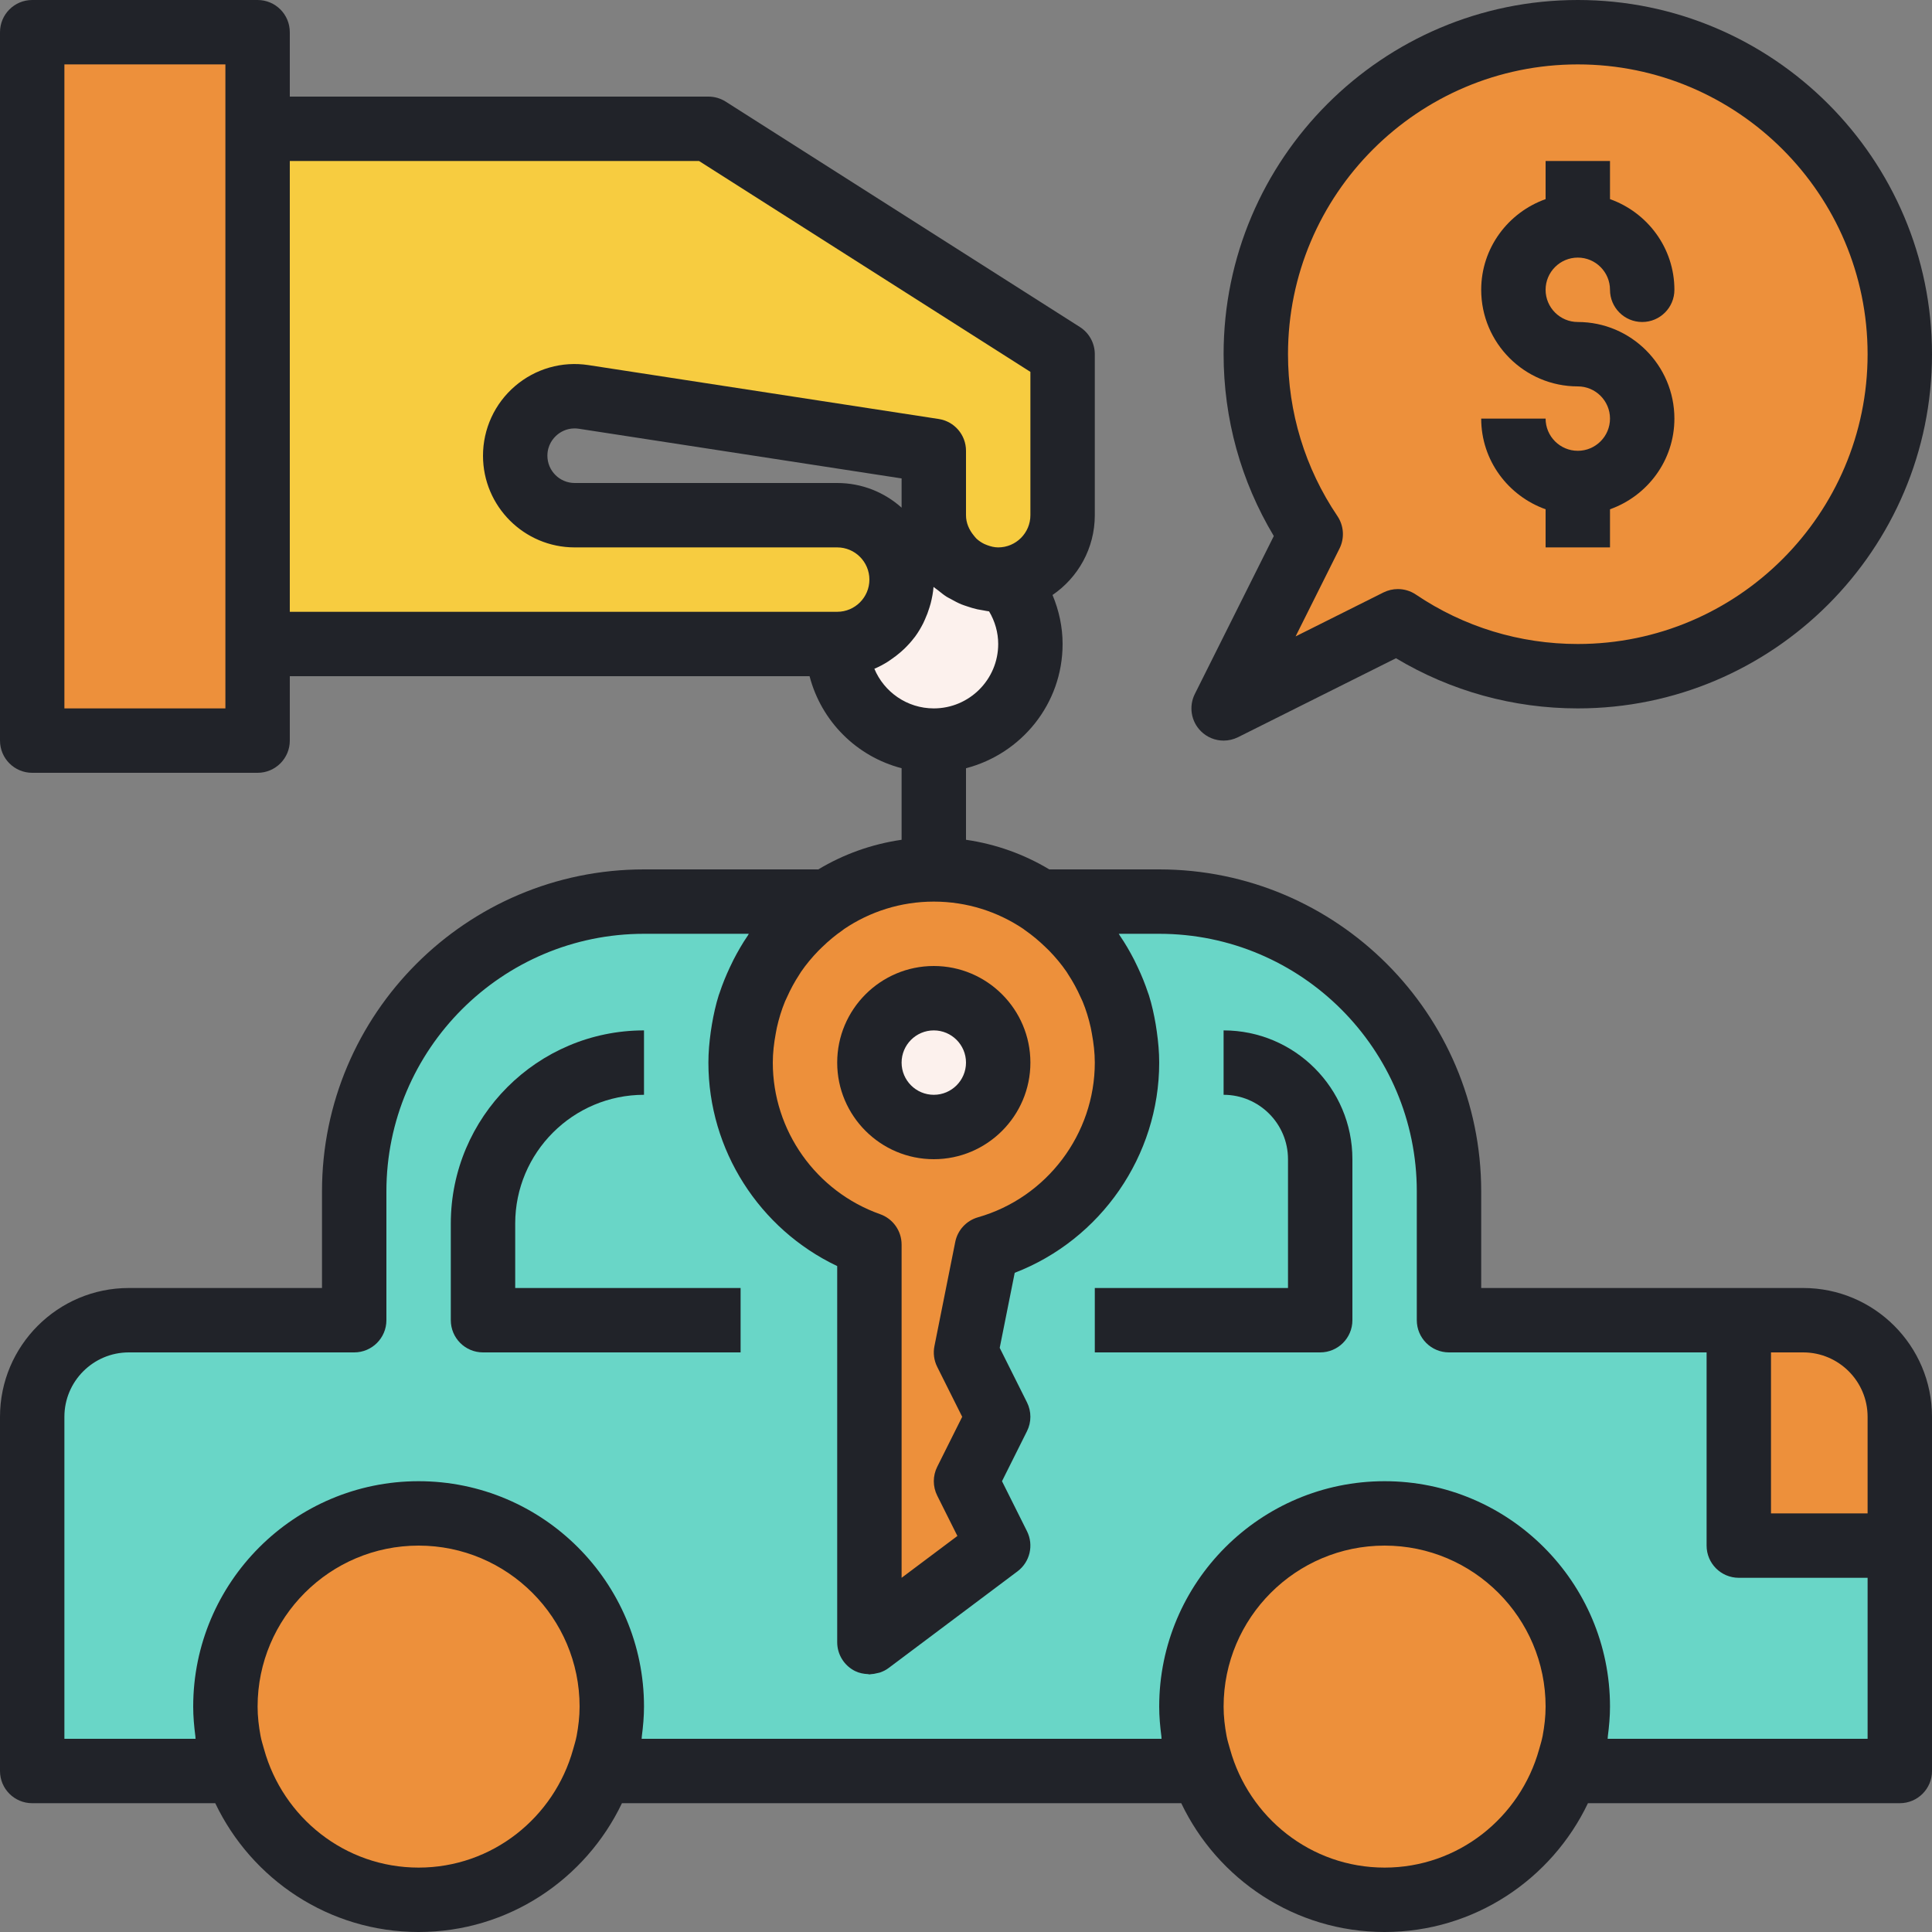 <?xml version="1.0" encoding="iso-8859-1"?>
<!-- Generator: Adobe Illustrator 19.0.0, SVG Export Plug-In . SVG Version: 6.00 Build 0)  -->
<svg version="1.1" id="Capa_1" xmlns="http://www.w3.org/2000/svg" xmlns:xlink="http://www.w3.org/1999/xlink" x="0px" y="0px"
viewBox="0 0 480 480" style="enable-background:new 0 0 480 480;" xml:space="preserve">
<rect x="0" y="0" width="480" height="480" fill="#808080" stroke="none"/>
<polygon style="fill:#ED903B;" points="64,160 64,32 64,8 8,8 8,184 64,184 "/>
<path style="fill:#FCF1ED;" d="M244.168,143.488c-0.32-0.08-0.624-0.192-0.936-0.288c-0.968-0.304-1.896-0.688-2.776-1.168
c-0.216-0.112-0.432-0.224-0.64-0.344c-2.232-1.352-4.12-3.208-5.472-5.448c-0.784-0.08-1.536-0.24-2.344-0.24
c-3.272,0-6.392,0.664-9.232,1.856c0,0.008,0,0.008,0.008,0.016c0.392,0.944,0.696,1.928,0.904,2.944
c0.208,1.032,0.32,2.096,0.32,3.184c0,8.84-7.16,16-16,16c0,13.256,10.744,24,24,24c13.256,0,24-10.744,24-24
c0-6.248-2.448-11.896-6.368-16.168C249.088,143.888,248.56,144,248,144C246.672,144,245.4,143.792,244.168,143.488z"/>
<path style="fill:#F7CC40;" d="M208,160c8.84,0,16-7.16,16-16c0-1.088-0.112-2.152-0.32-3.184c-0.208-1.024-0.512-2.008-0.904-2.944
C220.368,132.08,214.664,128,208,128h-65.224c-8.16,0-14.776-6.616-14.776-14.776c0-9.056,8.072-15.984,17.024-14.608L232,112v16
c0,3.024,0.888,5.824,2.344,8.24c1.352,2.232,3.24,4.096,5.472,5.448c0.208,0.128,0.424,0.232,0.64,0.344
c0.88,0.472,1.8,0.864,2.776,1.168c0.312,0.096,0.616,0.208,0.936,0.288C245.4,143.792,246.672,144,248,144
c0.56,0,1.088-0.112,1.632-0.168C257.696,143.008,264,136.28,264,128V88l-88-56H64v128H208z"/>
<path style="fill:#ED903B;" d="M200.448,227.888c-1.168,1.016-2.28,2.096-3.344,3.224c-0.312,0.328-0.608,0.664-0.904,1
c-0.936,1.048-1.816,2.136-2.656,3.256c-0.264,0.352-0.536,0.688-0.784,1.048c-1.016,1.44-1.976,2.936-2.832,4.488
c-0.016,0.024-0.032,0.048-0.04,0.072c-0.872,1.592-1.64,3.248-2.336,4.944c-0.176,0.44-0.32,0.888-0.488,1.328
c-0.472,1.256-0.888,2.528-1.256,3.824c-0.16,0.584-0.312,1.168-0.456,1.76c-0.304,1.264-0.544,2.552-0.744,3.848
c-0.088,0.56-0.192,1.112-0.256,1.68c-0.208,1.856-0.352,3.728-0.352,5.64c0,20.888,13.368,38.616,32,45.208V408l32-24l-8-16l8-16
l-8-16l5.176-25.872C265.272,304.392,280,285.936,280,264c0-1.912-0.144-3.784-0.36-5.632c-0.064-0.568-0.168-1.12-0.256-1.68
c-0.2-1.304-0.44-2.584-0.744-3.848c-0.144-0.592-0.288-1.176-0.456-1.76c-0.36-1.304-0.784-2.576-1.256-3.824
c-0.168-0.44-0.312-0.896-0.488-1.328c-0.688-1.696-1.456-3.352-2.336-4.944c-0.016-0.024-0.032-0.048-0.04-0.072
c-0.856-1.552-1.816-3.04-2.832-4.488c-0.248-0.36-0.52-0.696-0.784-1.048c-0.84-1.128-1.728-2.216-2.656-3.264
c-0.296-0.336-0.592-0.664-0.904-0.992c-1.064-1.128-2.184-2.208-3.352-3.224c-0.184-0.16-0.352-0.328-0.536-0.488
c-1.424-1.224-2.92-2.368-4.488-3.408c-7.6-5.048-16.704-8-26.512-8s-18.912,2.952-26.512,8c-1.568,1.04-3.064,2.184-4.496,3.392
C200.8,227.552,200.632,227.728,200.448,227.888z M232,248c8.84,0,16,7.16,16,16s-7.16,16-16,16s-16-7.16-16-16S223.16,248,232,248z
"/>
<circle style="fill:#FCF1ED;" cx="232" cy="264" r="16"/>
<path style="fill:#69D6C7;" d="M432,328h-72v-32c0-39.768-32.232-72-72-72h-29.488c1.568,1.04,3.064,2.184,4.496,3.392
c0.184,0.16,0.352,0.328,0.536,0.488c1.168,1.024,2.288,2.096,3.352,3.224c0.304,0.328,0.608,0.664,0.904,0.992
c0.936,1.048,1.816,2.136,2.656,3.264c0.264,0.352,0.536,0.688,0.784,1.048c1.016,1.44,1.976,2.936,2.832,4.488
c0.016,0.024,0.032,0.048,0.04,0.072c0.872,1.592,1.64,3.248,2.336,4.944c0.176,0.44,0.32,0.888,0.488,1.328
c0.472,1.256,0.888,2.528,1.256,3.824c0.16,0.584,0.312,1.168,0.456,1.76c0.304,1.264,0.544,2.552,0.744,3.848
c0.088,0.56,0.192,1.112,0.256,1.68c0.208,1.864,0.352,3.736,0.352,5.648c0,21.936-14.728,40.392-34.824,46.128L240,336l8,16l-8,16
l8,16l-32,24v-98.792c-18.632-6.6-32-24.32-32-45.208c0-1.912,0.144-3.784,0.36-5.632c0.064-0.568,0.168-1.12,0.256-1.68
c0.2-1.304,0.44-2.584,0.744-3.848c0.144-0.592,0.288-1.176,0.456-1.76c0.36-1.304,0.784-2.576,1.256-3.824
c0.168-0.44,0.312-0.896,0.488-1.328c0.688-1.696,1.456-3.352,2.336-4.944c0.016-0.024,0.032-0.048,0.04-0.072
c0.856-1.552,1.816-3.04,2.832-4.488c0.248-0.36,0.52-0.696,0.784-1.048c0.84-1.128,1.72-2.216,2.656-3.256
c0.296-0.336,0.6-0.672,0.904-1c1.064-1.128,2.176-2.2,3.344-3.224c0.184-0.16,0.352-0.336,0.536-0.488
c1.432-1.216,2.928-2.352,4.496-3.392H160c-39.768,0-72,32.232-72,72v32H32c-13.256,0-24,10.744-24,24v88h50.792
c-0.864-2.432-1.536-4.952-2-7.552c-0.04-0.2-0.064-0.408-0.096-0.616C56.272,429.28,56,426.672,56,424c0-26.512,21.488-48,48-48
s48,21.488,48,48c0,2.672-0.272,5.28-0.696,7.832c-0.032,0.208-0.056,0.408-0.096,0.616c-0.464,2.6-1.136,5.112-2,7.552h149.584
c-0.864-2.432-1.536-4.952-2-7.552c-0.04-0.2-0.064-0.408-0.096-0.616C296.272,429.28,296,426.672,296,424c0-26.512,21.488-48,48-48
s48,21.488,48,48c0,2.672-0.272,5.28-0.696,7.832c-0.032,0.208-0.056,0.408-0.096,0.616c-0.464,2.6-1.136,5.112-2,7.552H472v-56h-40
V328z"/>
<g>
<path style="fill:#ED903B;" d="M151.304,431.832c0.424-2.552,0.696-5.16,0.696-7.832c0-26.512-21.488-48-48-48s-48,21.488-48,48
c0,2.672,0.272,5.28,0.696,7.832c0.032,0.208,0.056,0.408,0.096,0.616c0.464,2.6,1.136,5.112,2,7.552
c6.6,18.632,24.32,32,45.208,32s38.616-13.368,45.208-32c0.864-2.432,1.536-4.952,2-7.552
C151.248,432.248,151.272,432.04,151.304,431.832z"/>
<path style="fill:#ED903B;" d="M391.304,431.832c0.424-2.552,0.696-5.16,0.696-7.832c0-26.512-21.488-48-48-48s-48,21.488-48,48
c0,2.672,0.272,5.28,0.696,7.832c0.032,0.208,0.056,0.408,0.096,0.616c0.464,2.6,1.136,5.112,2,7.552
c6.6,18.632,24.32,32,45.208,32s38.616-13.368,45.208-32c0.864-2.432,1.536-4.952,2-7.552
C391.248,432.248,391.272,432.04,391.304,431.832z"/>
<path style="fill:#ED903B;" d="M347.296,154.352C360.056,162.968,375.44,168,392,168c44.184,0,80-35.816,80-80S436.184,8,392,8
s-80,35.816-80,80c0,16.56,5.032,31.944,13.648,44.704L304,176L347.296,154.352z"/>
<path style="fill:#ED903B;" d="M448,328h-16v56h40v-32C472,338.744,461.256,328,448,328z"/>
</g>
<g>
<path style="fill:#212329;" d="M256,264c0-13.232-10.768-24-24-24s-24,10.768-24,24s10.768,24,24,24S256,277.232,256,264z M232,272
c-4.416,0-8-3.592-8-8s3.584-8,8-8s8,3.592,8,8S236.416,272,232,272z"/>
<path style="fill:#212329;" d="M304,184c1.216,0,2.44-0.28,3.576-0.84l39.248-19.624C360.456,171.704,375.976,176,392,176
c48.52,0,88-39.48,88-88S440.52,0,392,0s-88,39.48-88,88c0,16.032,4.296,31.552,12.472,45.176l-19.624,39.248
c-1.536,3.08-0.936,6.8,1.504,9.232C299.88,183.192,301.928,184,304,184z M392,16c39.704,0,72,32.304,72,72s-32.296,72-72,72
c-14.416,0-28.328-4.248-40.224-12.28c-1.344-0.912-2.904-1.368-4.48-1.368c-1.216,0-2.448,0.28-3.576,0.84l-21.832,10.92
L332.8,136.28c1.288-2.584,1.088-5.664-0.52-8.056C324.24,116.336,320,102.424,320,88C320,48.304,352.296,16,392,16z"/>
<path style="fill:#212329;" d="M128,304c0-17.648,14.352-32,32-32v-16c-26.472,0-48,21.528-48,48v24c0,4.416,3.576,8,8,8h64v-16
h-56V304z"/>
<path style="fill:#212329;" d="M304,256v16c8.824,0,16,7.176,16,16v32h-48v16h56c4.424,0,8-3.584,8-8v-40
C336,270.352,321.648,256,304,256z"/>
<path style="fill:#212329;" d="M448,320h-16h-64v-24c0-44.112-35.888-80-80-80h-27.304c-6.224-3.736-13.216-6.28-20.696-7.36
v-17.776c13.768-3.576,24-16,24-30.864c0-4.224-0.896-8.336-2.504-12.176C267.832,143.504,272,136.232,272,128V88
c0-2.736-1.4-5.28-3.704-6.752l-88-56C179.008,24.432,177.52,24,176,24H72V8c0-4.416-3.576-8-8-8H8C3.576,0,0,3.584,0,8v176
c0,4.416,3.576,8,8,8h56c4.424,0,8-3.584,8-8v-16h129.136c2.912,11.192,11.672,19.952,22.864,22.864v17.776
c-7.48,1.08-14.472,3.624-20.696,7.36H160c-44.112,0-80,35.888-80,80v24H32c-17.648,0-32,14.352-32,32v88c0,4.416,3.576,8,8,8
h45.48c9.008,18.888,28.24,32,50.52,32s41.504-13.112,50.52-32h138.96c9.008,18.888,28.24,32,50.52,32s41.504-13.112,50.52-32H472
c4.424,0,8-3.584,8-8v-56v-32C480,334.352,465.648,320,448,320z M448,336c8.824,0,16,7.176,16,16v24h-24v-40H448z M232.84,339.576
L239.056,352l-6.208,12.424c-1.128,2.256-1.128,4.904,0,7.16l5.016,10.024L224,392v-82.792c0-3.392-2.136-6.408-5.328-7.544
C202.72,296.016,192,280.88,192,264c0-2.464,0.296-4.864,0.728-7.208c0.088-0.48,0.168-0.968,0.272-1.44
c0.504-2.256,1.168-4.44,2.032-6.536c0.144-0.352,0.32-0.688,0.48-1.032c0.872-1.96,1.888-3.848,3.056-5.624
c0.144-0.224,0.272-0.464,0.424-0.68c1.296-1.896,2.776-3.648,4.368-5.296c0.312-0.32,0.64-0.632,0.968-0.944
c1.56-1.504,3.224-2.896,5.008-4.128c0.144-0.096,0.272-0.216,0.416-0.32C216.12,226.504,223.768,224,232,224
s15.88,2.504,22.248,6.784c0.144,0.096,0.272,0.216,0.416,0.32c1.784,1.232,3.448,2.632,5.008,4.136
c0.328,0.312,0.656,0.616,0.968,0.936c1.592,1.64,3.072,3.4,4.368,5.296c0.152,0.224,0.272,0.456,0.424,0.68
c1.168,1.776,2.184,3.664,3.056,5.624c0.152,0.344,0.336,0.68,0.48,1.032c0.864,2.096,1.536,4.288,2.032,6.536
c0.104,0.472,0.184,0.96,0.272,1.44c0.432,2.352,0.728,4.744,0.728,7.216c0,17.76-11.936,33.56-29.024,38.432
c-2.88,0.824-5.064,3.184-5.648,6.128l-5.168,25.872C231.808,336.176,232.048,337.992,232.84,339.576z M56,176H16V16h40v16v128V176
z M72,40h101.672L256,92.392V128c0,4.408-3.584,8-8,8c-0.968,0-1.864-0.24-2.72-0.552c-0.24-0.088-0.472-0.176-0.704-0.288
c-0.72-0.344-1.376-0.784-1.96-1.32c-0.264-0.248-0.472-0.544-0.704-0.824C240.776,131.632,240,129.928,240,128v-16
c0-3.952-2.88-7.304-6.784-7.904l-86.984-13.384c-6.608-1.024-13.248,0.896-18.288,5.224c-5.048,4.336-7.944,10.632-7.944,17.288
c0,12.56,10.216,22.776,22.776,22.776H208c4.416,0,8,3.592,8,8s-3.584,8-8,8H72V40z M208,120h-65.224
c-3.736,0-6.776-3.04-6.776-6.776c0-2.712,1.488-4.384,2.368-5.144c0.76-0.656,2.256-1.64,4.368-1.64
c0.344,0,0.704,0.024,1.072,0.08L224,118.864v7.264C219.752,122.32,214.144,120,208,120z M217.232,166.152
c1.176-0.488,2.288-1.096,3.352-1.76c0.288-0.176,0.56-0.384,0.84-0.576c0.84-0.576,1.648-1.192,2.408-1.864
c0.288-0.248,0.568-0.496,0.84-0.76c0.872-0.848,1.696-1.744,2.432-2.72c0.064-0.08,0.136-0.152,0.2-0.24
c0.792-1.072,1.472-2.216,2.08-3.416c0.152-0.304,0.28-0.624,0.424-0.936c0.432-0.944,0.8-1.92,1.104-2.928
c0.104-0.352,0.216-0.696,0.312-1.048c0.336-1.328,0.6-2.68,0.712-4.088c0.336,0.304,0.744,0.536,1.096,0.824
c0.696,0.568,1.392,1.128,2.144,1.616c0.368,0.232,0.768,0.408,1.152,0.624c0.824,0.464,1.656,0.912,2.536,1.272
c0.448,0.184,0.912,0.32,1.368,0.48c0.848,0.296,1.712,0.552,2.6,0.752c0.52,0.112,1.048,0.2,1.576,0.28
c0.448,0.064,0.88,0.192,1.328,0.232C247.2,154.352,248,157.144,248,160c0,8.824-7.176,16-16,16
C225.36,176,219.648,171.928,217.232,166.152z M104,464c-18.344,0-33.688-12.488-38.384-29.36c-0.312-1.12-0.672-2.232-0.88-3.352
C64.296,428.912,64,426.496,64,424c0-22.056,17.944-40,40-40s40,17.944,40,40c0,2.496-0.296,4.912-0.736,7.288
c-0.216,1.128-0.568,2.24-0.88,3.352C137.688,451.512,122.344,464,104,464z M344,464c-18.344,0-33.688-12.488-38.384-29.36
c-0.312-1.12-0.672-2.232-0.88-3.352c-0.44-2.376-0.736-4.792-0.736-7.288c0-22.056,17.944-40,40-40s40,17.944,40,40
c0,2.496-0.296,4.912-0.736,7.288c-0.216,1.128-0.568,2.24-0.88,3.352C377.688,451.512,362.344,464,344,464z M399.416,432
c0.032-0.224,0.016-0.44,0.048-0.664c0.312-2.408,0.536-4.84,0.536-7.336c0-30.88-25.128-56-56-56s-56,25.12-56,56
c0,2.488,0.224,4.928,0.536,7.336c0.032,0.224,0.016,0.448,0.048,0.664H159.416c0.032-0.224,0.016-0.44,0.048-0.664
c0.312-2.408,0.536-4.84,0.536-7.336c0-30.88-25.128-56-56-56s-56,25.12-56,56c0,2.488,0.224,4.928,0.536,7.336
c0.032,0.216,0.016,0.44,0.048,0.664H16v-80c0-8.824,7.176-16,16-16h56c4.424,0,8-3.584,8-8v-32c0-35.288,28.712-64,64-64h26.04
c-0.104,0.144-0.168,0.304-0.264,0.456c-1.312,1.92-2.48,3.936-3.552,6.024c-0.312,0.616-0.6,1.232-0.896,1.856
c-0.96,2.04-1.816,4.128-2.528,6.288c-0.064,0.208-0.16,0.408-0.224,0.616c-0.744,2.36-1.28,4.8-1.704,7.28
c-0.104,0.6-0.192,1.2-0.28,1.8C176.24,258.84,176,261.392,176,264c0,21.712,12.648,41.36,32,50.552V408
c0,3.032,1.712,5.8,4.424,7.16c1.024,0.512,2.136,0.72,3.24,0.768c0.112,0,0.224,0.072,0.336,0.072c0.104,0,0.2-0.048,0.304-0.048
c0.568-0.024,1.12-0.128,1.672-0.272c0.224-0.056,0.44-0.08,0.656-0.152c0.76-0.264,1.496-0.624,2.16-1.128l32-24
c3.096-2.32,4.088-6.52,2.36-9.976L248.944,368l6.208-12.424c1.128-2.256,1.128-4.904,0-7.16l-6.776-13.544l3.728-18.648
C273.472,308,288,287.184,288,264c0-2.616-0.24-5.16-0.592-7.68c-0.08-0.6-0.176-1.2-0.272-1.8c-0.424-2.48-0.96-4.928-1.704-7.288
c-0.064-0.208-0.16-0.408-0.224-0.616c-0.712-2.16-1.568-4.256-2.528-6.288c-0.288-0.624-0.584-1.24-0.896-1.856
c-1.072-2.08-2.24-4.104-3.56-6.024c-0.096-0.144-0.168-0.304-0.264-0.448H288c35.288,0,64,28.712,64,64v32c0,4.416,3.576,8,8,8h64
v48c0,4.416,3.576,8,8,8h32v40L399.416,432L399.416,432z"/>
<path style="fill:#212329;" d="M392,112c-4.416,0-8-3.592-8-8h-16c0,10.416,6.712,19.216,16,22.528V136h16v-9.472
c9.288-3.312,16-12.112,16-22.528c0-13.232-10.768-24-24-24c-4.416,0-8-3.592-8-8s3.584-8,8-8s8,3.592,8,8c0,4.416,3.576,8,8,8
s8-3.584,8-8c0-10.416-6.712-19.216-16-22.528V40h-16v9.472c-9.288,3.312-16,12.112-16,22.528c0,13.232,10.768,24,24,24
c4.416,0,8,3.592,8,8S396.416,112,392,112z"/>
</g>
<g>
</g>
<g>
</g>
<g>
</g>
<g>
</g>
<g>
</g>
<g>
</g>
<g>
</g>
<g>
</g>
<g>
</g>
<g>
</g>
<g>
</g>
<g>
</g>
<g>
</g>
<g>
</g>
<g>
</g>
</svg>

